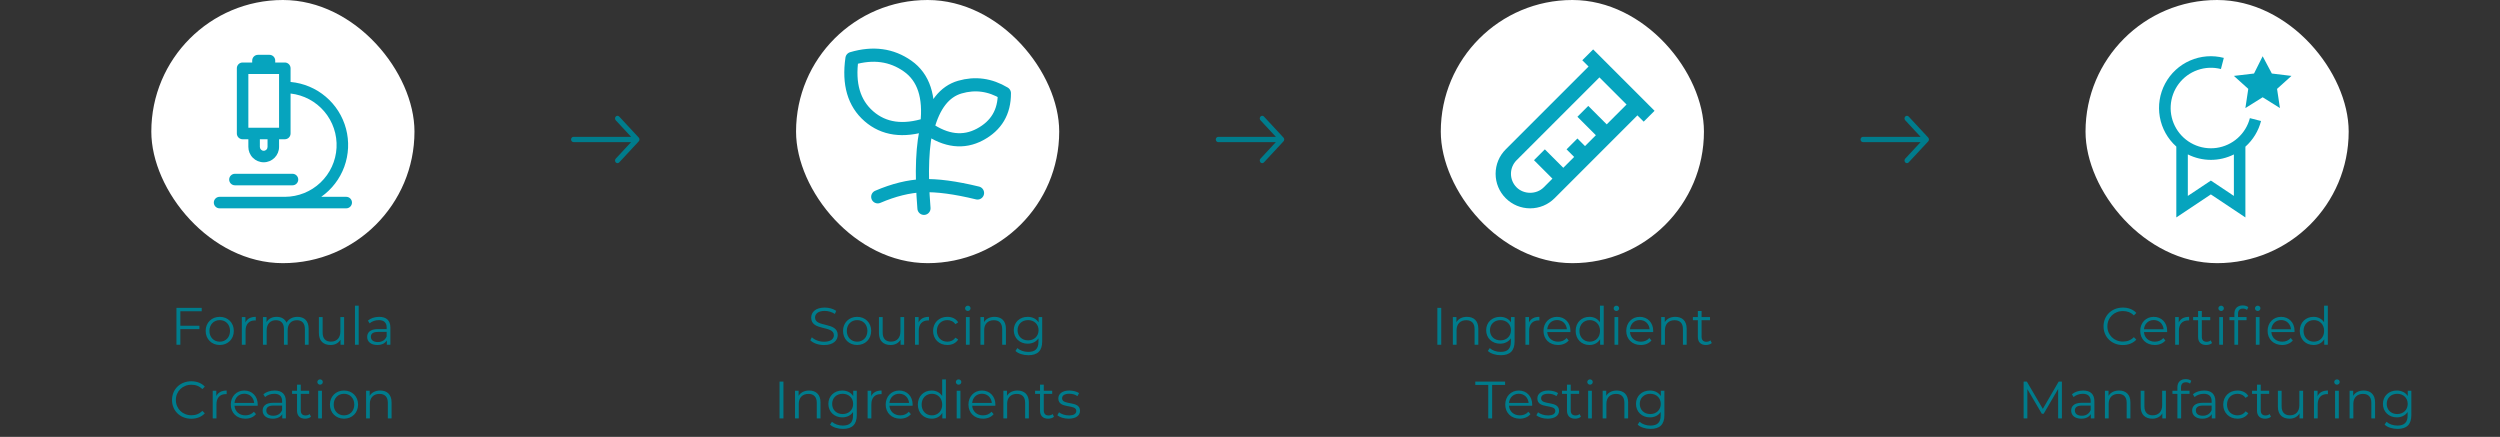 <svg width="950" height="166" viewBox="0 0 950 166" fill="none" xmlns="http://www.w3.org/2000/svg">
<rect x="0" y="0" width="950" height="166" fill="#333333" stroke="none"/>
<rect x="57.5" width="100" height="100" rx="50" fill="white"/>
<path d="M95.833 23.021C95.833 22.441 96.064 21.884 96.474 21.474C96.884 21.064 97.441 20.833 98.021 20.833H102.396C102.976 20.833 103.532 21.064 103.943 21.474C104.353 21.884 104.583 22.441 104.583 23.021V23.75H108.229C108.809 23.75 109.366 23.98 109.776 24.391C110.186 24.801 110.417 25.357 110.417 25.937V31.144C110.44 31.144 110.466 31.144 110.49 31.149C115.388 31.612 120.027 33.565 123.782 36.745C127.536 39.925 130.225 44.18 131.487 48.936C132.748 53.692 132.522 58.721 130.837 63.344C129.153 67.967 126.091 71.962 122.066 74.792H131.562C132.143 74.792 132.699 75.022 133.109 75.432C133.52 75.843 133.75 76.399 133.75 76.979C133.75 77.559 133.52 78.116 133.109 78.526C132.699 78.936 132.143 79.167 131.562 79.167H83.438C82.857 79.167 82.301 78.936 81.891 78.526C81.481 78.116 81.25 77.559 81.25 76.979C81.25 76.399 81.481 75.843 81.891 75.432C82.301 75.022 82.857 74.792 83.438 74.792H108.308C113.332 74.77 118.158 72.829 121.798 69.365C125.437 65.902 127.615 61.178 127.885 56.16C128.154 51.143 126.495 46.213 123.248 42.379C120 38.545 115.41 36.098 110.417 35.539V50.729C110.417 51.309 110.186 51.866 109.776 52.276C109.366 52.686 108.809 52.917 108.229 52.917H106.042V55.833C106.042 57.38 105.427 58.864 104.333 59.958C103.239 61.052 101.755 61.667 100.208 61.667C98.661 61.667 97.177 61.052 96.084 59.958C94.99 58.864 94.375 57.38 94.375 55.833V52.917H92.188C91.607 52.917 91.051 52.686 90.641 52.276C90.231 51.866 90 51.309 90 50.729V25.937C90 25.357 90.231 24.801 90.641 24.391C91.051 23.98 91.607 23.75 92.188 23.75H95.833V23.021ZM98.75 52.917V55.833C98.75 56.22 98.904 56.591 99.177 56.864C99.451 57.138 99.822 57.292 100.208 57.292C100.595 57.292 100.966 57.138 101.24 56.864C101.513 56.591 101.667 56.22 101.667 55.833V52.917H98.75ZM94.375 48.542H106.042V28.125H94.375V48.542ZM89.271 66.042C88.691 66.042 88.134 66.272 87.724 66.682C87.314 67.093 87.083 67.649 87.083 68.229C87.083 68.809 87.314 69.366 87.724 69.776C88.134 70.186 88.691 70.417 89.271 70.417H111.146C111.726 70.417 112.282 70.186 112.693 69.776C113.103 69.366 113.333 68.809 113.333 68.229C113.333 67.649 113.103 67.093 112.693 66.682C112.282 66.272 111.726 66.042 111.146 66.042H89.271Z" fill="#06A4BE"/>
<path d="M76.655 118.28H68.535V123.78H75.775V125.06H68.535V131H67.055V117H76.655V118.28ZM83.509 131.1C80.429 131.1 78.149 128.86 78.149 125.74C78.149 122.62 80.429 120.4 83.509 120.4C86.589 120.4 88.849 122.62 88.849 125.74C88.849 128.86 86.589 131.1 83.509 131.1ZM83.509 129.84C85.749 129.84 87.409 128.2 87.409 125.74C87.409 123.28 85.749 121.64 83.509 121.64C81.269 121.64 79.589 123.28 79.589 125.74C79.589 128.2 81.269 129.84 83.509 129.84ZM93.258 122.54C93.918 121.14 95.258 120.4 97.198 120.4V121.78C97.078 121.78 96.958 121.76 96.858 121.76C94.658 121.76 93.318 123.16 93.318 125.64V131H91.898V120.48H93.258V122.54ZM113.039 120.4C115.599 120.4 117.279 121.88 117.279 124.9V131H115.859V125.04C115.859 122.82 114.739 121.68 112.839 121.68C110.679 121.68 109.319 123.08 109.319 125.48V131H107.899V125.04C107.899 122.82 106.779 121.68 104.859 121.68C102.719 121.68 101.339 123.08 101.339 125.48V131H99.919V120.48H101.279V122.4C102.019 121.14 103.379 120.4 105.139 120.4C106.879 120.4 108.239 121.14 108.879 122.62C109.639 121.26 111.139 120.4 113.039 120.4ZM129.34 120.48H130.76V131H129.4V129.08C128.66 130.36 127.3 131.1 125.62 131.1C122.94 131.1 121.18 129.6 121.18 126.58V120.48H122.6V126.44C122.6 128.68 123.76 129.82 125.76 129.82C127.96 129.82 129.34 128.4 129.34 126V120.48ZM134.887 131V116.16H136.307V131H134.887ZM144.089 120.4C146.809 120.4 148.349 121.76 148.349 124.48V131H146.989V129.36C146.349 130.44 145.109 131.1 143.369 131.1C140.989 131.1 139.529 129.86 139.529 128.04C139.529 126.42 140.569 125.06 143.589 125.06H146.929V124.42C146.929 122.62 145.909 121.64 143.949 121.64C142.589 121.64 141.309 122.12 140.449 122.88L139.809 121.82C140.869 120.92 142.429 120.4 144.089 120.4ZM143.589 129.98C145.189 129.98 146.369 129.22 146.929 127.84V126.12H143.629C141.589 126.12 140.929 126.92 140.929 128C140.929 129.22 141.909 129.98 143.589 129.98ZM72.689 159.12C68.489 159.12 65.368 156.1 65.368 152C65.368 147.9 68.489 144.88 72.709 144.88C74.749 144.88 76.588 145.56 77.829 146.92L76.888 147.86C75.749 146.7 74.349 146.2 72.749 146.2C69.368 146.2 66.829 148.68 66.829 152C66.829 155.32 69.368 157.8 72.749 157.8C74.349 157.8 75.749 157.3 76.888 156.12L77.829 157.06C76.588 158.42 74.749 159.12 72.689 159.12ZM82.194 150.54C82.853 149.14 84.194 148.4 86.133 148.4V149.78C86.013 149.78 85.894 149.76 85.793 149.76C83.594 149.76 82.254 151.16 82.254 153.64V159H80.834V148.48H82.194V150.54ZM97.937 153.74C97.937 153.86 97.917 154.02 97.917 154.18H89.117C89.277 156.38 90.957 157.84 93.257 157.84C94.537 157.84 95.677 157.38 96.477 156.46L97.277 157.38C96.337 158.5 94.877 159.1 93.217 159.1C89.937 159.1 87.697 156.86 87.697 153.74C87.697 150.62 89.877 148.4 92.837 148.4C95.797 148.4 97.937 150.58 97.937 153.74ZM92.837 149.62C90.797 149.62 89.297 151.06 89.117 153.12H96.577C96.397 151.06 94.897 149.62 92.837 149.62ZM104.364 148.4C107.084 148.4 108.624 149.76 108.624 152.48V159H107.264V157.36C106.624 158.44 105.384 159.1 103.644 159.1C101.264 159.1 99.804 157.86 99.804 156.04C99.804 154.42 100.844 153.06 103.864 153.06H107.204V152.42C107.204 150.62 106.184 149.64 104.224 149.64C102.864 149.64 101.584 150.12 100.724 150.88L100.084 149.82C101.144 148.92 102.704 148.4 104.364 148.4ZM103.864 157.98C105.464 157.98 106.644 157.22 107.204 155.84V154.12H103.904C101.864 154.12 101.204 154.92 101.204 156C101.204 157.22 102.184 157.98 103.864 157.98ZM117.671 157.34L118.171 158.36C117.611 158.86 116.771 159.1 115.951 159.1C113.971 159.1 112.871 157.98 112.871 156.04V149.68H110.991V148.48H112.871V146.18H114.291V148.48H117.491V149.68H114.291V155.96C114.291 157.2 114.931 157.88 116.111 157.88C116.691 157.88 117.271 157.7 117.671 157.34ZM121.626 146.18C121.046 146.18 120.586 145.72 120.586 145.16C120.586 144.62 121.046 144.16 121.626 144.16C122.206 144.16 122.666 144.6 122.666 145.14C122.666 145.72 122.226 146.18 121.626 146.18ZM120.906 159V148.48H122.326V159H120.906ZM130.727 159.1C127.647 159.1 125.367 156.86 125.367 153.74C125.367 150.62 127.647 148.4 130.727 148.4C133.807 148.4 136.067 150.62 136.067 153.74C136.067 156.86 133.807 159.1 130.727 159.1ZM130.727 157.84C132.967 157.84 134.627 156.2 134.627 153.74C134.627 151.28 132.967 149.64 130.727 149.64C128.487 149.64 126.807 151.28 126.807 153.74C126.807 156.2 128.487 157.84 130.727 157.84ZM144.476 148.4C147.036 148.4 148.796 149.88 148.796 152.9V159H147.376V153.04C147.376 150.82 146.216 149.68 144.216 149.68C141.956 149.68 140.536 151.08 140.536 153.48V159H139.116V148.48H140.476V150.42C141.236 149.14 142.656 148.4 144.476 148.4Z" fill="#007C8C"/>
<path fill-rule="evenodd" clip-rule="evenodd" d="M217 53C217 52.735 217.098 52.48 217.272 52.293C217.446 52.105 217.682 52 217.929 52H239.828L233.984 45.709C233.81 45.521 233.712 45.267 233.712 45.001C233.712 44.736 233.81 44.481 233.984 44.293C234.159 44.105 234.395 44 234.642 44C234.888 44 235.125 44.105 235.299 44.293L242.727 52.292C242.814 52.385 242.882 52.495 242.929 52.617C242.976 52.738 243 52.868 243 53C243 53.132 242.976 53.262 242.929 53.383C242.882 53.505 242.814 53.615 242.727 53.708L235.299 61.707C235.125 61.895 234.888 62 234.642 62C234.395 62 234.159 61.895 233.984 61.707C233.81 61.519 233.712 61.264 233.712 60.999C233.712 60.733 233.81 60.479 233.984 60.291L239.828 54H217.929C217.682 54 217.446 53.895 217.272 53.707C217.098 53.52 217 53.265 217 53Z" fill="#007C8C"/>
<rect x="302.5" width="100" height="100" rx="50" fill="white"/>
<path d="M333.542 74.792C339.619 72.181 345.342 70.771 350.714 70.565C356.083 70.358 362.999 71.28 371.458 73.333" stroke="#06A4BE" stroke-width="5" stroke-linecap="round"/>
<path d="M351.107 79.167C349.989 65.4 350.452 54.706 352.5 47.084" stroke="#06A4BE" stroke-width="5" stroke-linecap="round"/>
<path d="M352.5 48.798C354.819 40.022 358.902 34.788 364.75 33.098C370.596 31.406 376.236 32.181 381.667 35.422C381.694 42.557 378.597 47.783 372.377 51.101C366.156 54.42 359.529 53.653 352.5 48.798V48.798ZM352.197 47.25C353.411 36.769 350.976 29.388 344.89 25.105C338.806 20.822 331.757 19.865 323.747 22.233C322.349 31.902 324.488 39.213 330.163 44.165C335.839 49.118 343.183 50.146 352.197 47.248V47.25Z" stroke="#06A4BE" stroke-width="5" stroke-linejoin="round"/>
<path d="M313.115 131.12C311.015 131.12 308.955 130.38 307.915 129.3L308.495 128.16C309.495 129.14 311.275 129.86 313.115 129.86C315.735 129.86 316.875 128.76 316.875 127.38C316.875 123.54 308.255 125.9 308.255 120.72C308.255 118.66 309.855 116.88 313.415 116.88C314.995 116.88 316.635 117.34 317.755 118.12L317.255 119.3C316.055 118.52 314.655 118.14 313.415 118.14C310.855 118.14 309.715 119.28 309.715 120.68C309.715 124.52 318.335 122.2 318.335 127.3C318.335 129.36 316.695 131.12 313.115 131.12ZM325.71 131.1C322.63 131.1 320.35 128.86 320.35 125.74C320.35 122.62 322.63 120.4 325.71 120.4C328.79 120.4 331.05 122.62 331.05 125.74C331.05 128.86 328.79 131.1 325.71 131.1ZM325.71 129.84C327.95 129.84 329.61 128.2 329.61 125.74C329.61 123.28 327.95 121.64 325.71 121.64C323.47 121.64 321.79 123.28 321.79 125.74C321.79 128.2 323.47 129.84 325.71 129.84ZM342.159 120.48H343.579V131H342.219V129.08C341.479 130.36 340.119 131.1 338.439 131.1C335.759 131.1 333.999 129.6 333.999 126.58V120.48H335.419V126.44C335.419 128.68 336.579 129.82 338.579 129.82C340.779 129.82 342.159 128.4 342.159 126V120.48ZM349.066 122.54C349.726 121.14 351.066 120.4 353.006 120.4V121.78C352.886 121.78 352.766 121.76 352.666 121.76C350.466 121.76 349.126 123.16 349.126 125.64V131H347.706V120.48H349.066V122.54ZM359.989 131.1C356.849 131.1 354.569 128.88 354.569 125.74C354.569 122.6 356.849 120.4 359.989 120.4C361.769 120.4 363.269 121.1 364.109 122.48L363.049 123.2C362.329 122.14 361.209 121.64 359.989 121.64C357.689 121.64 356.009 123.28 356.009 125.74C356.009 128.22 357.689 129.84 359.989 129.84C361.209 129.84 362.329 129.36 363.049 128.3L364.109 129.02C363.269 130.38 361.769 131.1 359.989 131.1ZM367.769 118.18C367.189 118.18 366.729 117.72 366.729 117.16C366.729 116.62 367.189 116.16 367.769 116.16C368.349 116.16 368.809 116.6 368.809 117.14C368.809 117.72 368.369 118.18 367.769 118.18ZM367.049 131V120.48H368.469V131H367.049ZM377.93 120.4C380.49 120.4 382.25 121.88 382.25 124.9V131H380.83V125.04C380.83 122.82 379.67 121.68 377.67 121.68C375.41 121.68 373.99 123.08 373.99 125.48V131H372.57V120.48H373.93V122.42C374.69 121.14 376.11 120.4 377.93 120.4ZM394.674 120.48H396.034V129.72C396.034 133.34 394.254 134.98 390.774 134.98C388.854 134.98 386.974 134.4 385.874 133.36L386.594 132.28C387.594 133.18 389.114 133.72 390.734 133.72C393.394 133.72 394.614 132.5 394.614 129.9V128.56C393.734 129.9 392.234 130.6 390.514 130.6C387.514 130.6 385.234 128.5 385.234 125.48C385.234 122.46 387.514 120.4 390.514 120.4C392.274 120.4 393.794 121.12 394.674 122.5V120.48ZM390.654 129.34C392.974 129.34 394.654 127.76 394.654 125.48C394.654 123.2 392.974 121.64 390.654 121.64C388.334 121.64 386.674 123.2 386.674 125.48C386.674 127.76 388.334 129.34 390.654 129.34ZM296.227 159V145H297.707V159H296.227ZM307.472 148.4C310.032 148.4 311.792 149.88 311.792 152.9V159H310.372V153.04C310.372 150.82 309.212 149.68 307.212 149.68C304.952 149.68 303.532 151.08 303.532 153.48V159H302.112V148.48H303.472V150.42C304.232 149.14 305.652 148.4 307.472 148.4ZM324.217 148.48H325.577V157.72C325.577 161.34 323.797 162.98 320.317 162.98C318.397 162.98 316.517 162.4 315.417 161.36L316.137 160.28C317.137 161.18 318.657 161.72 320.277 161.72C322.937 161.72 324.157 160.5 324.157 157.9V156.56C323.277 157.9 321.777 158.6 320.057 158.6C317.057 158.6 314.777 156.5 314.777 153.48C314.777 150.46 317.057 148.4 320.057 148.4C321.817 148.4 323.337 149.12 324.217 150.5V148.48ZM320.197 157.34C322.517 157.34 324.197 155.76 324.197 153.48C324.197 151.2 322.517 149.64 320.197 149.64C317.877 149.64 316.217 151.2 316.217 153.48C316.217 155.76 317.877 157.34 320.197 157.34ZM331.058 150.54C331.718 149.14 333.058 148.4 334.998 148.4V149.78C334.878 149.78 334.758 149.76 334.658 149.76C332.458 149.76 331.118 151.16 331.118 153.64V159H329.698V148.48H331.058V150.54ZM346.801 153.74C346.801 153.86 346.781 154.02 346.781 154.18H337.981C338.141 156.38 339.821 157.84 342.121 157.84C343.401 157.84 344.541 157.38 345.341 156.46L346.141 157.38C345.201 158.5 343.741 159.1 342.081 159.1C338.801 159.1 336.561 156.86 336.561 153.74C336.561 150.62 338.741 148.4 341.701 148.4C344.661 148.4 346.801 150.58 346.801 153.74ZM341.701 149.62C339.661 149.62 338.161 151.06 337.981 153.12H345.441C345.261 151.06 343.761 149.62 341.701 149.62ZM358.021 144.16H359.441V159H358.081V156.92C357.221 158.34 355.761 159.1 354.021 159.1C351.021 159.1 348.781 156.92 348.781 153.74C348.781 150.56 351.021 148.4 354.021 148.4C355.701 148.4 357.141 149.12 358.021 150.48V144.16ZM354.141 157.84C356.361 157.84 358.041 156.2 358.041 153.74C358.041 151.28 356.361 149.64 354.141 149.64C351.901 149.64 350.221 151.28 350.221 153.74C350.221 156.2 351.901 157.84 354.141 157.84ZM364.266 146.18C363.686 146.18 363.226 145.72 363.226 145.16C363.226 144.62 363.686 144.16 364.266 144.16C364.846 144.16 365.306 144.6 365.306 145.14C365.306 145.72 364.866 146.18 364.266 146.18ZM363.546 159V148.48H364.966V159H363.546ZM378.247 153.74C378.247 153.86 378.227 154.02 378.227 154.18H369.427C369.587 156.38 371.267 157.84 373.567 157.84C374.847 157.84 375.987 157.38 376.787 156.46L377.587 157.38C376.647 158.5 375.187 159.1 373.527 159.1C370.247 159.1 368.007 156.86 368.007 153.74C368.007 150.62 370.187 148.4 373.147 148.4C376.107 148.4 378.247 150.58 378.247 153.74ZM373.147 149.62C371.107 149.62 369.607 151.06 369.427 153.12H376.887C376.707 151.06 375.207 149.62 373.147 149.62ZM386.647 148.4C389.207 148.4 390.967 149.88 390.967 152.9V159H389.547V153.04C389.547 150.82 388.387 149.68 386.387 149.68C384.127 149.68 382.707 151.08 382.707 153.48V159H381.287V148.48H382.647V150.42C383.407 149.14 384.827 148.4 386.647 148.4ZM400.013 157.34L400.513 158.36C399.953 158.86 399.113 159.1 398.293 159.1C396.313 159.1 395.213 157.98 395.213 156.04V149.68H393.333V148.48H395.213V146.18H396.633V148.48H399.833V149.68H396.633V155.96C396.633 157.2 397.273 157.88 398.453 157.88C399.033 157.88 399.613 157.7 400.013 157.34ZM406.068 159.1C404.328 159.1 402.648 158.54 401.788 157.8L402.428 156.68C403.268 157.34 404.688 157.86 406.168 157.86C408.168 157.86 408.988 157.18 408.988 156.14C408.988 153.4 402.168 155.56 402.168 151.4C402.168 149.68 403.648 148.4 406.328 148.4C407.688 148.4 409.168 148.78 410.048 149.38L409.428 150.52C408.508 149.88 407.408 149.62 406.328 149.62C404.428 149.62 403.588 150.36 403.588 151.36C403.588 154.2 410.408 152.06 410.408 156.1C410.408 157.92 408.808 159.1 406.068 159.1Z" fill="#007C8C"/>
<path fill-rule="evenodd" clip-rule="evenodd" d="M462 53C462 52.735 462.098 52.48 462.272 52.293C462.446 52.105 462.682 52 462.929 52H484.828L478.984 45.709C478.81 45.521 478.712 45.267 478.712 45.001C478.712 44.736 478.81 44.481 478.984 44.293C479.159 44.105 479.395 44 479.642 44C479.888 44 480.125 44.105 480.299 44.293L487.727 52.292C487.814 52.385 487.882 52.495 487.929 52.617C487.976 52.738 488 52.868 488 53C488 53.132 487.976 53.262 487.929 53.383C487.882 53.505 487.814 53.615 487.727 53.708L480.299 61.707C480.125 61.895 479.888 62 479.642 62C479.395 62 479.159 61.895 478.984 61.707C478.81 61.519 478.712 61.264 478.712 60.999C478.712 60.733 478.81 60.479 478.984 60.291L484.828 54H462.929C462.682 54 462.446 53.895 462.272 53.707C462.098 53.52 462 53.265 462 53Z" fill="#007C8C"/>
<rect x="547.5" width="100" height="100" rx="50" fill="white"/>
<path d="M601.271 22.895L603.657 25.281L572.178 56.761C569.698 59.24 568.333 62.536 568.333 66.042C568.333 69.547 569.698 72.843 572.178 75.325C574.66 77.802 577.955 79.167 581.458 79.167C584.961 79.167 588.257 77.802 590.739 75.323L622.219 43.843L624.605 46.229L628.729 42.105L605.395 18.771L601.271 22.895ZM610.552 47.261L603.543 40.25L599.419 44.374L606.428 51.385L602.304 55.513L599.416 52.625L595.292 56.749L598.18 59.637L594.053 63.764L587.044 56.752L582.917 60.873L589.925 67.885L586.612 71.198C583.856 73.952 579.058 73.952 576.302 71.198C574.925 69.819 574.167 67.99 574.167 66.042C574.167 64.093 574.925 62.265 576.302 60.885L607.781 29.405L618.092 39.716L610.552 47.261Z" fill="#06A4BE"/>
<path d="M546.195 131V117H547.675V131H546.195ZM557.44 120.4C560 120.4 561.76 121.88 561.76 124.9V131H560.34V125.04C560.34 122.82 559.18 121.68 557.18 121.68C554.92 121.68 553.5 123.08 553.5 125.48V131H552.08V120.48H553.44V122.42C554.2 121.14 555.62 120.4 557.44 120.4ZM574.184 120.48H575.544V129.72C575.544 133.34 573.764 134.98 570.284 134.98C568.364 134.98 566.484 134.4 565.384 133.36L566.104 132.28C567.104 133.18 568.624 133.72 570.244 133.72C572.904 133.72 574.124 132.5 574.124 129.9V128.56C573.244 129.9 571.744 130.6 570.024 130.6C567.024 130.6 564.744 128.5 564.744 125.48C564.744 122.46 567.024 120.4 570.024 120.4C571.784 120.4 573.304 121.12 574.184 122.5V120.48ZM570.164 129.34C572.484 129.34 574.164 127.76 574.164 125.48C574.164 123.2 572.484 121.64 570.164 121.64C567.844 121.64 566.184 123.2 566.184 125.48C566.184 127.76 567.844 129.34 570.164 129.34ZM581.025 122.54C581.685 121.14 583.025 120.4 584.965 120.4V121.78C584.845 121.78 584.725 121.76 584.625 121.76C582.425 121.76 581.085 123.16 581.085 125.64V131H579.665V120.48H581.025V122.54ZM596.769 125.74C596.769 125.86 596.749 126.02 596.749 126.18H587.949C588.109 128.38 589.789 129.84 592.089 129.84C593.369 129.84 594.509 129.38 595.309 128.46L596.109 129.38C595.169 130.5 593.709 131.1 592.049 131.1C588.769 131.1 586.529 128.86 586.529 125.74C586.529 122.62 588.709 120.4 591.669 120.4C594.629 120.4 596.769 122.58 596.769 125.74ZM591.669 121.62C589.629 121.62 588.129 123.06 587.949 125.12H595.409C595.229 123.06 593.729 121.62 591.669 121.62ZM607.989 116.16H609.409V131H608.049V128.92C607.189 130.34 605.729 131.1 603.989 131.1C600.989 131.1 598.749 128.92 598.749 125.74C598.749 122.56 600.989 120.4 603.989 120.4C605.669 120.4 607.109 121.12 607.989 122.48V116.16ZM604.109 129.84C606.329 129.84 608.009 128.2 608.009 125.74C608.009 123.28 606.329 121.64 604.109 121.64C601.869 121.64 600.189 123.28 600.189 125.74C600.189 128.2 601.869 129.84 604.109 129.84ZM614.234 118.18C613.654 118.18 613.194 117.72 613.194 117.16C613.194 116.62 613.654 116.16 614.234 116.16C614.814 116.16 615.274 116.6 615.274 117.14C615.274 117.72 614.834 118.18 614.234 118.18ZM613.514 131V120.48H614.934V131H613.514ZM628.215 125.74C628.215 125.86 628.195 126.02 628.195 126.18H619.395C619.555 128.38 621.235 129.84 623.535 129.84C624.815 129.84 625.955 129.38 626.755 128.46L627.555 129.38C626.615 130.5 625.155 131.1 623.495 131.1C620.215 131.1 617.975 128.86 617.975 125.74C617.975 122.62 620.155 120.4 623.115 120.4C626.075 120.4 628.215 122.58 628.215 125.74ZM623.115 121.62C621.075 121.62 619.575 123.06 619.395 125.12H626.855C626.675 123.06 625.175 121.62 623.115 121.62ZM636.615 120.4C639.175 120.4 640.935 121.88 640.935 124.9V131H639.515V125.04C639.515 122.82 638.355 121.68 636.355 121.68C634.095 121.68 632.675 123.08 632.675 125.48V131H631.255V120.48H632.615V122.42C633.375 121.14 634.795 120.4 636.615 120.4ZM649.98 129.34L650.48 130.36C649.92 130.86 649.08 131.1 648.26 131.1C646.28 131.1 645.18 129.98 645.18 128.04V121.68H643.3V120.48H645.18V118.18H646.6V120.48H649.8V121.68H646.6V127.96C646.6 129.2 647.24 129.88 648.42 129.88C649 129.88 649.58 129.7 649.98 129.34ZM565.536 159V146.28H560.616V145H571.936V146.28H567.016V159H565.536ZM582.237 153.74C582.237 153.86 582.217 154.02 582.217 154.18H573.417C573.577 156.38 575.257 157.84 577.557 157.84C578.837 157.84 579.977 157.38 580.777 156.46L581.577 157.38C580.637 158.5 579.177 159.1 577.517 159.1C574.237 159.1 571.997 156.86 571.997 153.74C571.997 150.62 574.177 148.4 577.137 148.4C580.097 148.4 582.237 150.58 582.237 153.74ZM577.137 149.62C575.097 149.62 573.597 151.06 573.417 153.12H580.877C580.697 151.06 579.197 149.62 577.137 149.62ZM588.097 159.1C586.357 159.1 584.677 158.54 583.817 157.8L584.457 156.68C585.297 157.34 586.717 157.86 588.197 157.86C590.197 157.86 591.017 157.18 591.017 156.14C591.017 153.4 584.197 155.56 584.197 151.4C584.197 149.68 585.677 148.4 588.357 148.4C589.717 148.4 591.197 148.78 592.077 149.38L591.457 150.52C590.537 149.88 589.437 149.62 588.357 149.62C586.457 149.62 585.617 150.36 585.617 151.36C585.617 154.2 592.437 152.06 592.437 156.1C592.437 157.92 590.837 159.1 588.097 159.1ZM600.252 157.34L600.752 158.36C600.192 158.86 599.352 159.1 598.532 159.1C596.552 159.1 595.452 157.98 595.452 156.04V149.68H593.572V148.48H595.452V146.18H596.872V148.48H600.072V149.68H596.872V155.96C596.872 157.2 597.512 157.88 598.692 157.88C599.272 157.88 599.852 157.7 600.252 157.34ZM604.207 146.18C603.627 146.18 603.167 145.72 603.167 145.16C603.167 144.62 603.627 144.16 604.207 144.16C604.787 144.16 605.247 144.6 605.247 145.14C605.247 145.72 604.807 146.18 604.207 146.18ZM603.487 159V148.48H604.907V159H603.487ZM614.369 148.4C616.929 148.4 618.689 149.88 618.689 152.9V159H617.269V153.04C617.269 150.82 616.109 149.68 614.109 149.68C611.849 149.68 610.429 151.08 610.429 153.48V159H609.009V148.48H610.369V150.42C611.129 149.14 612.549 148.4 614.369 148.4ZM631.113 148.48H632.473V157.72C632.473 161.34 630.693 162.98 627.213 162.98C625.293 162.98 623.413 162.4 622.313 161.36L623.033 160.28C624.033 161.18 625.553 161.72 627.173 161.72C629.833 161.72 631.053 160.5 631.053 157.9V156.56C630.173 157.9 628.673 158.6 626.953 158.6C623.953 158.6 621.673 156.5 621.673 153.48C621.673 150.46 623.953 148.4 626.953 148.4C628.713 148.4 630.233 149.12 631.113 150.5V148.48ZM627.093 157.34C629.413 157.34 631.093 155.76 631.093 153.48C631.093 151.2 629.413 149.64 627.093 149.64C624.773 149.64 623.113 151.2 623.113 153.48C623.113 155.76 624.773 157.34 627.093 157.34Z" fill="#007C8C"/>
<path fill-rule="evenodd" clip-rule="evenodd" d="M707 53C707 52.735 707.098 52.48 707.272 52.293C707.446 52.105 707.682 52 707.929 52H729.828L723.984 45.709C723.81 45.521 723.712 45.267 723.712 45.001C723.712 44.736 723.81 44.481 723.984 44.293C724.159 44.105 724.395 44 724.642 44C724.888 44 725.125 44.105 725.299 44.293L732.727 52.292C732.814 52.385 732.882 52.495 732.929 52.617C732.976 52.738 733 52.868 733 53C733 53.132 732.976 53.262 732.929 53.383C732.882 53.505 732.814 53.615 732.727 53.708L725.299 61.707C725.125 61.895 724.888 62 724.642 62C724.395 62 724.159 61.895 723.984 61.707C723.81 61.519 723.712 61.264 723.712 60.999C723.712 60.733 723.81 60.479 723.984 60.291L729.828 54H707.929C707.682 54 707.446 53.895 707.272 53.707C707.098 53.52 707 53.265 707 53Z" fill="#007C8C"/>
<rect x="792.5" width="100" height="100" rx="50" fill="white"/>
<path d="M859.812 21.375L863.297 27.938L870.75 28.843L865.281 33.772L866.375 41.062L859.812 36.961L853.25 41.062L854.344 33.772L848.875 28.843L856.531 27.938L859.812 21.375Z" fill="#06A4BE"/>
<path d="M859.193 45.982L854.954 44.893C854.194 47.82 852.584 50.457 850.326 52.469C848.068 54.482 845.265 55.78 842.27 56.2C839.275 56.62 836.222 56.143 833.498 54.829C830.774 53.515 828.501 51.423 826.965 48.817C825.429 46.212 824.7 43.209 824.87 40.19C825.04 37.17 826.101 34.268 827.919 31.852C829.737 29.435 832.231 27.611 835.085 26.61C837.94 25.61 841.026 25.478 843.955 26.231L845.047 21.994C840.777 20.884 836.257 21.241 832.215 23.009C828.173 24.777 824.842 27.854 822.76 31.743C820.677 35.633 819.963 40.11 820.732 44.454C821.501 48.799 823.709 52.759 827 55.697V82.625L840.125 73.875L853.25 82.625V55.736C856.155 53.147 858.224 49.752 859.193 45.982ZM848.875 74.45L840.125 68.616L831.375 74.45V58.672C834.09 60.036 837.085 60.747 840.123 60.749C843.162 60.752 846.158 60.045 848.875 58.685V74.45Z" fill="#06A4BE"/>
<path d="M806.666 131.12C802.466 131.12 799.346 128.1 799.346 124C799.346 119.9 802.466 116.88 806.686 116.88C808.726 116.88 810.566 117.56 811.806 118.92L810.866 119.86C809.726 118.7 808.326 118.2 806.726 118.2C803.346 118.2 800.806 120.68 800.806 124C800.806 127.32 803.346 129.8 806.726 129.8C808.326 129.8 809.726 129.3 810.866 128.12L811.806 129.06C810.566 130.42 808.726 131.12 806.666 131.12ZM823.523 125.74C823.523 125.86 823.503 126.02 823.503 126.18H814.703C814.863 128.38 816.543 129.84 818.843 129.84C820.123 129.84 821.263 129.38 822.063 128.46L822.863 129.38C821.923 130.5 820.463 131.1 818.803 131.1C815.523 131.1 813.283 128.86 813.283 125.74C813.283 122.62 815.463 120.4 818.423 120.4C821.383 120.4 823.523 122.58 823.523 125.74ZM818.423 121.62C816.383 121.62 814.883 123.06 814.703 125.12H822.163C821.983 123.06 820.483 121.62 818.423 121.62ZM827.923 122.54C828.583 121.14 829.923 120.4 831.863 120.4V121.78C831.743 121.78 831.623 121.76 831.523 121.76C829.323 121.76 827.983 123.16 827.983 125.64V131H826.563V120.48H827.923V122.54ZM840.073 129.34L840.573 130.36C840.013 130.86 839.173 131.1 838.353 131.1C836.373 131.1 835.273 129.98 835.273 128.04V121.68H833.393V120.48H835.273V118.18H836.693V120.48H839.893V121.68H836.693V127.96C836.693 129.2 837.333 129.88 838.513 129.88C839.093 129.88 839.673 129.7 840.073 129.34ZM844.028 118.18C843.448 118.18 842.988 117.72 842.988 117.16C842.988 116.62 843.448 116.16 844.028 116.16C844.608 116.16 845.068 116.6 845.068 117.14C845.068 117.72 844.628 118.18 844.028 118.18ZM843.308 131V120.48H844.728V131H843.308ZM849.069 119.18C849.069 117.3 850.189 116.06 852.249 116.06C853.029 116.06 853.829 116.28 854.349 116.72L853.869 117.78C853.469 117.44 852.909 117.26 852.309 117.26C851.089 117.26 850.449 117.94 850.449 119.24V120.48H853.689V121.68H850.489V131H849.069V121.68H847.189V120.48H849.069V119.18ZM857.929 116.16C858.509 116.16 858.969 116.6 858.969 117.14C858.969 117.72 858.529 118.18 857.929 118.18C857.349 118.18 856.889 117.72 856.889 117.16C856.889 116.62 857.349 116.16 857.929 116.16ZM857.209 131V120.48H858.629V131H857.209ZM871.929 125.74C871.929 125.86 871.909 126.02 871.909 126.18H863.109C863.269 128.38 864.949 129.84 867.249 129.84C868.529 129.84 869.669 129.38 870.469 128.46L871.269 129.38C870.329 130.5 868.869 131.1 867.209 131.1C863.929 131.1 861.689 128.86 861.689 125.74C861.689 122.62 863.869 120.4 866.829 120.4C869.789 120.4 871.929 122.58 871.929 125.74ZM866.829 121.62C864.789 121.62 863.289 123.06 863.109 125.12H870.569C870.389 123.06 868.889 121.62 866.829 121.62ZM883.149 116.16H884.569V131H883.209V128.92C882.349 130.34 880.889 131.1 879.149 131.1C876.149 131.1 873.909 128.92 873.909 125.74C873.909 122.56 876.149 120.4 879.149 120.4C880.829 120.4 882.269 121.12 883.149 122.48V116.16ZM879.269 129.84C881.489 129.84 883.169 128.2 883.169 125.74C883.169 123.28 881.489 121.64 879.269 121.64C877.029 121.64 875.349 123.28 875.349 125.74C875.349 128.2 877.029 129.84 879.269 129.84ZM782.298 145H783.518V159H782.098V147.8L776.598 157.22H775.898L770.398 147.86V159H768.978V145H770.198L776.278 155.38L782.298 145ZM791.609 148.4C794.329 148.4 795.869 149.76 795.869 152.48V159H794.509V157.36C793.869 158.44 792.629 159.1 790.889 159.1C788.509 159.1 787.049 157.86 787.049 156.04C787.049 154.42 788.089 153.06 791.109 153.06H794.449V152.42C794.449 150.62 793.429 149.64 791.469 149.64C790.109 149.64 788.829 150.12 787.969 150.88L787.329 149.82C788.389 148.92 789.949 148.4 791.609 148.4ZM791.109 157.98C792.709 157.98 793.889 157.22 794.449 155.84V154.12H791.149C789.109 154.12 788.449 154.92 788.449 156C788.449 157.22 789.429 157.98 791.109 157.98ZM805.236 148.4C807.796 148.4 809.556 149.88 809.556 152.9V159H808.136V153.04C808.136 150.82 806.976 149.68 804.976 149.68C802.716 149.68 801.296 151.08 801.296 153.48V159H799.876V148.48H801.236V150.42C801.996 149.14 803.416 148.4 805.236 148.4ZM821.621 148.48H823.041V159H821.681V157.08C820.941 158.36 819.581 159.1 817.901 159.1C815.221 159.1 813.461 157.6 813.461 154.58V148.48H814.881V154.44C814.881 156.68 816.041 157.82 818.041 157.82C820.241 157.82 821.621 156.4 821.621 154V148.48ZM830.648 145.26C829.428 145.26 828.788 145.94 828.788 147.24V148.48H832.028V149.68H828.828V159H827.408V149.68H825.528V148.48H827.408V147.18C827.408 145.3 828.528 144.06 830.588 144.06C831.368 144.06 832.168 144.28 832.688 144.72L832.208 145.78C831.808 145.44 831.248 145.26 830.648 145.26ZM837.58 148.4C840.3 148.4 841.84 149.76 841.84 152.48V159H840.48V157.36C839.84 158.44 838.6 159.1 836.86 159.1C834.48 159.1 833.02 157.86 833.02 156.04C833.02 154.42 834.06 153.06 837.08 153.06H840.42V152.42C840.42 150.62 839.4 149.64 837.44 149.64C836.08 149.64 834.8 150.12 833.94 150.88L833.3 149.82C834.36 148.92 835.92 148.4 837.58 148.4ZM837.08 157.98C838.68 157.98 839.86 157.22 840.42 155.84V154.12H837.12C835.08 154.12 834.42 154.92 834.42 156C834.42 157.22 835.4 157.98 837.08 157.98ZM850.246 159.1C847.106 159.1 844.826 156.88 844.826 153.74C844.826 150.6 847.106 148.4 850.246 148.4C852.026 148.4 853.526 149.1 854.366 150.48L853.306 151.2C852.586 150.14 851.466 149.64 850.246 149.64C847.946 149.64 846.266 151.28 846.266 153.74C846.266 156.22 847.946 157.84 850.246 157.84C851.466 157.84 852.586 157.36 853.306 156.3L854.366 157.02C853.526 158.38 852.026 159.1 850.246 159.1ZM862.463 157.34L862.963 158.36C862.403 158.86 861.563 159.1 860.743 159.1C858.763 159.1 857.663 157.98 857.663 156.04V149.68H855.783V148.48H857.663V146.18H859.083V148.48H862.283V149.68H859.083V155.96C859.083 157.2 859.723 157.88 860.903 157.88C861.483 157.88 862.063 157.7 862.463 157.34ZM873.758 148.48H875.178V159H873.818V157.08C873.078 158.36 871.718 159.1 870.038 159.1C867.358 159.1 865.598 157.6 865.598 154.58V148.48H867.018V154.44C867.018 156.68 868.178 157.82 870.178 157.82C872.378 157.82 873.758 156.4 873.758 154V148.48ZM880.665 150.54C881.325 149.14 882.665 148.4 884.605 148.4V149.78C884.485 149.78 884.365 149.76 884.265 149.76C882.065 149.76 880.725 151.16 880.725 153.64V159H879.305V148.48H880.665V150.54ZM888.046 146.18C887.466 146.18 887.006 145.72 887.006 145.16C887.006 144.62 887.466 144.16 888.046 144.16C888.626 144.16 889.086 144.6 889.086 145.14C889.086 145.72 888.646 146.18 888.046 146.18ZM887.326 159V148.48H888.746V159H887.326ZM898.207 148.4C900.767 148.4 902.527 149.88 902.527 152.9V159H901.107V153.04C901.107 150.82 899.947 149.68 897.947 149.68C895.687 149.68 894.267 151.08 894.267 153.48V159H892.847V148.48H894.207V150.42C894.967 149.14 896.387 148.4 898.207 148.4ZM914.951 148.48H916.311V157.72C916.311 161.34 914.531 162.98 911.051 162.98C909.131 162.98 907.251 162.4 906.151 161.36L906.871 160.28C907.871 161.18 909.391 161.72 911.011 161.72C913.671 161.72 914.891 160.5 914.891 157.9V156.56C914.011 157.9 912.511 158.6 910.791 158.6C907.791 158.6 905.511 156.5 905.511 153.48C905.511 150.46 907.791 148.4 910.791 148.4C912.551 148.4 914.071 149.12 914.951 150.5V148.48ZM910.931 157.34C913.251 157.34 914.931 155.76 914.931 153.48C914.931 151.2 913.251 149.64 910.931 149.64C908.611 149.64 906.951 151.2 906.951 153.48C906.951 155.76 908.611 157.34 910.931 157.34Z" fill="#007C8C"/>
</svg>

